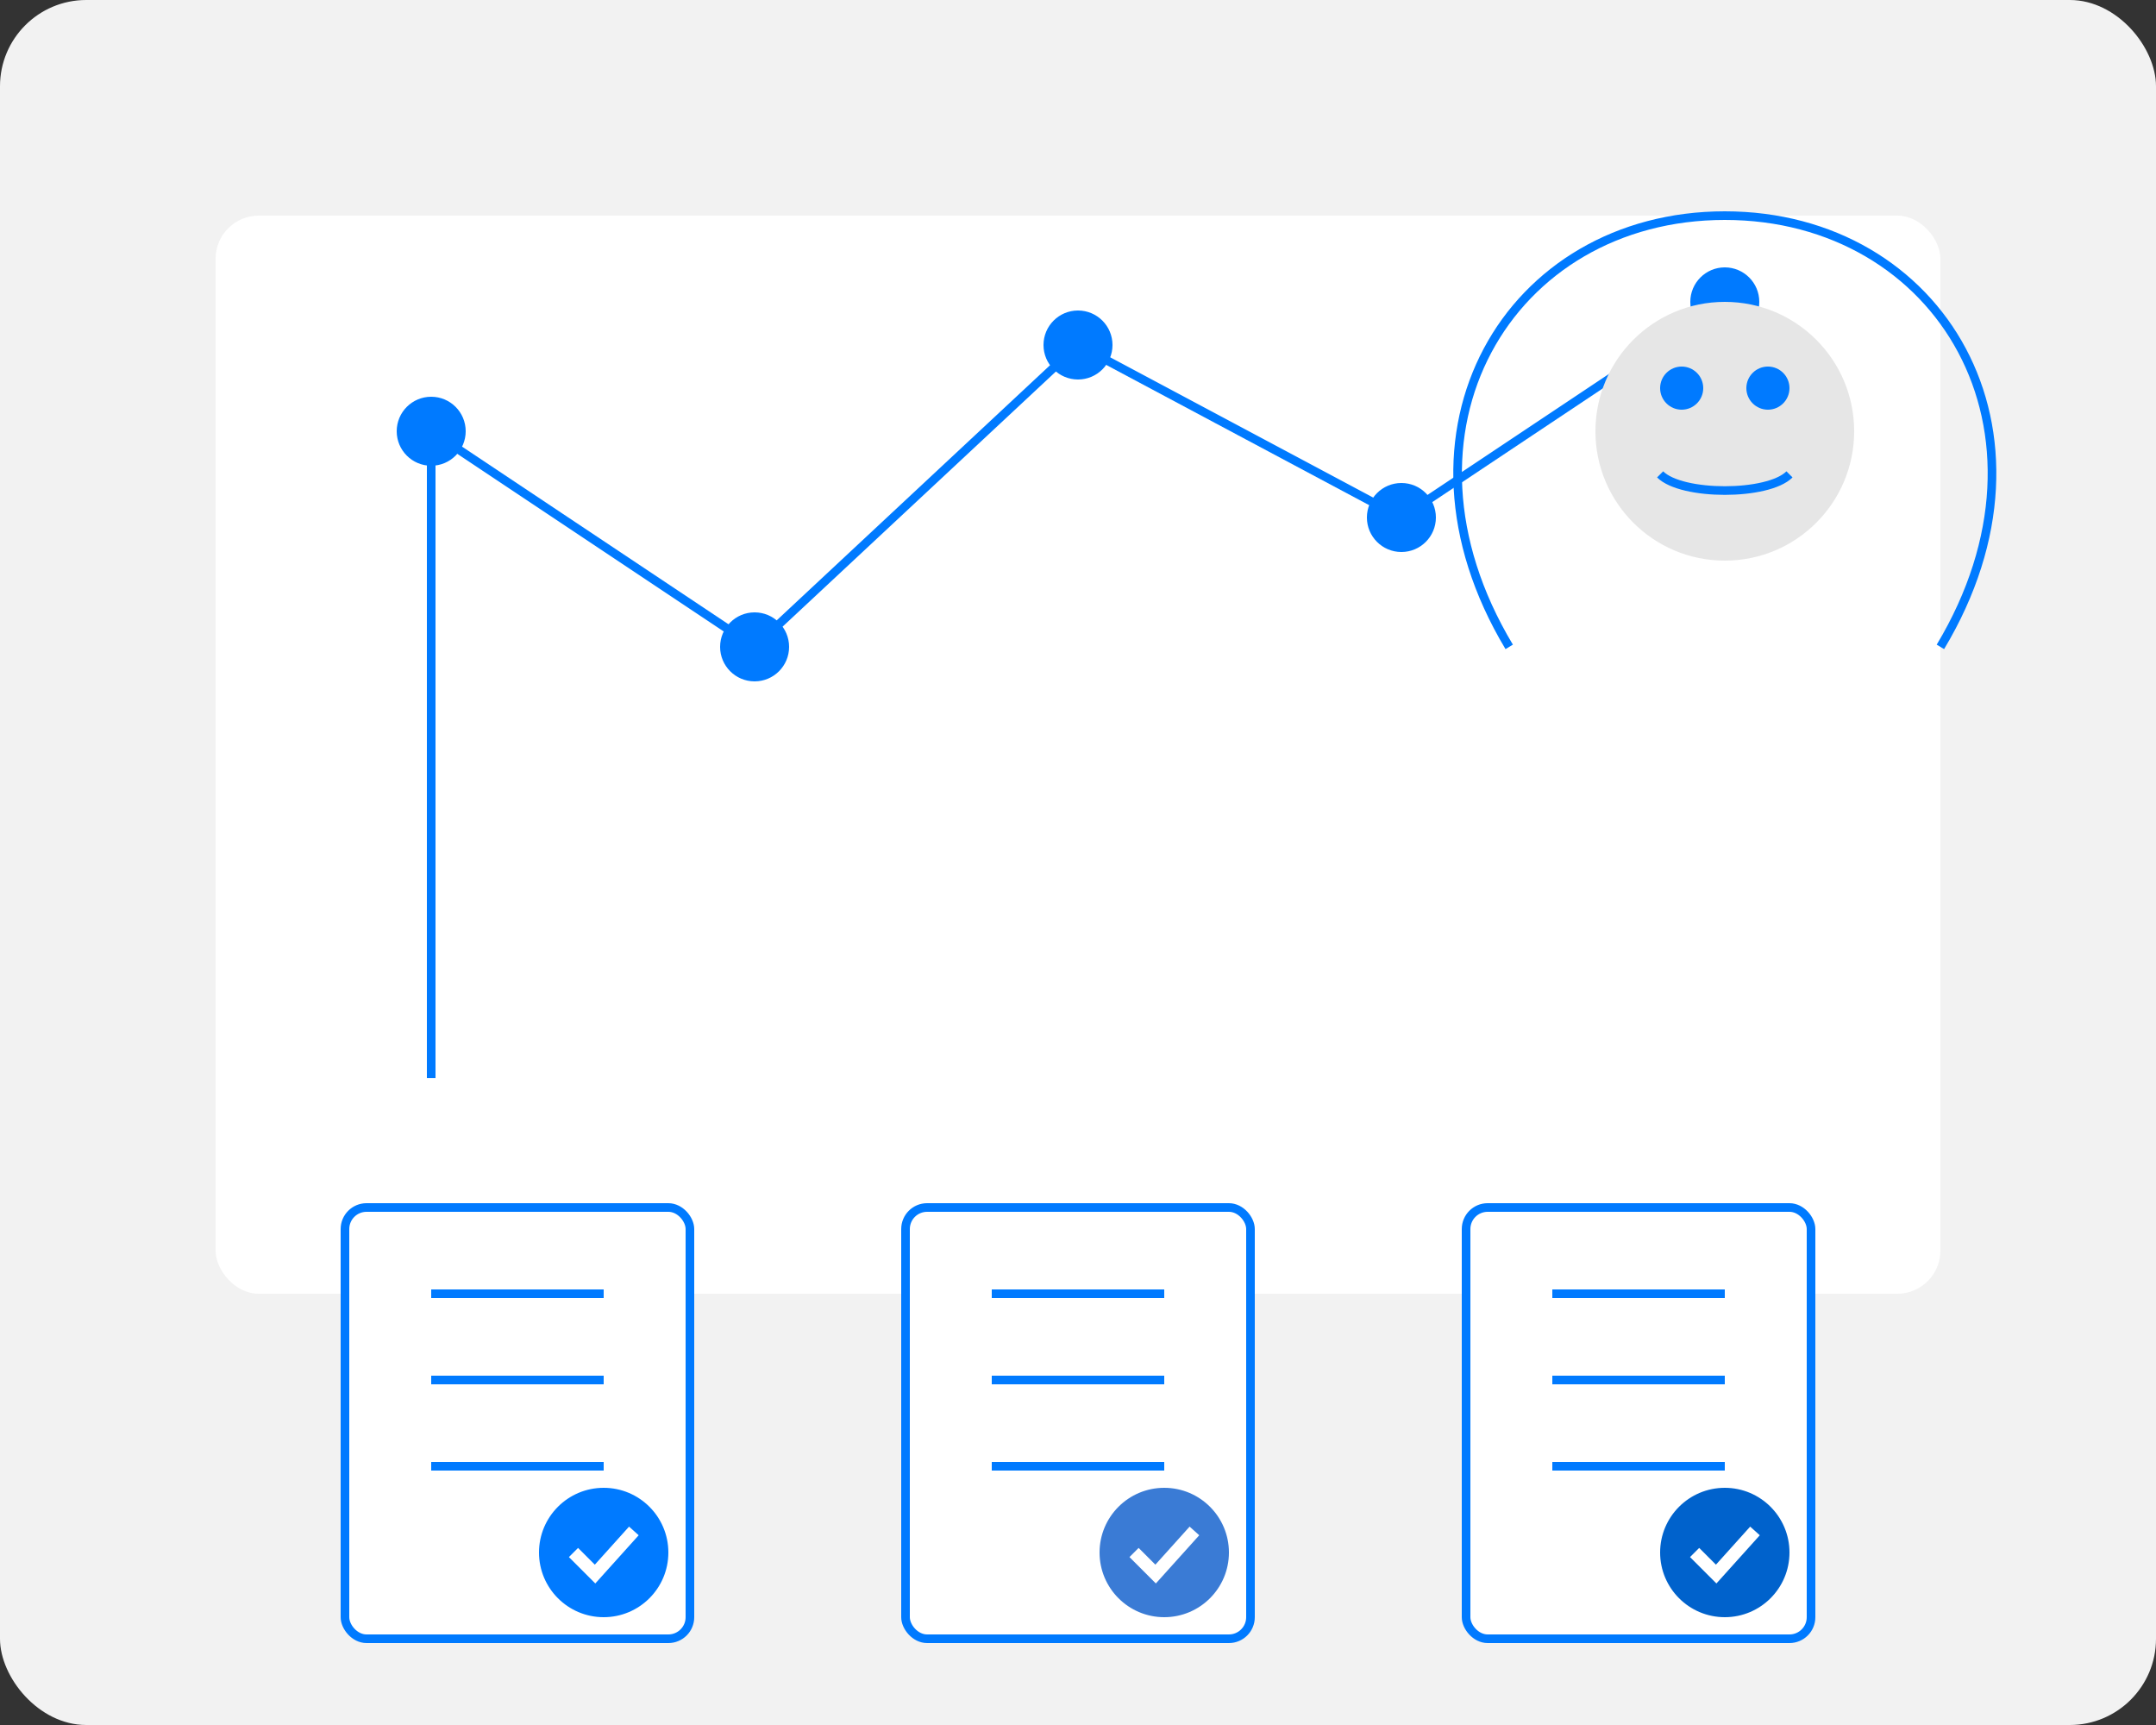 <svg xmlns="http://www.w3.org/2000/svg" width="500" height="400" viewBox="0 0 500 400">
  <rect x="0" y="0" width="500" height="400" fill="#333333" stroke="none"/>
  <style>
    .st0{fill:#F2F2F2;}
    .st1{fill:#FFFFFF;}
    .st2{fill:#007AFF;}
    .st3{fill:#3A7BD5;}
    .st4{fill:#0062CC;}
    .st5{fill:none;stroke:#007AFF;stroke-width:2;}
    .st6{fill:#E6E6E6;}
  </style>
  <rect class="st0" width="500" height="400" rx="20"/>
  <!-- Graph element -->
  <rect x="50" y="50" width="400" height="250" rx="10" class="st1"/>
  <path d="M100,250 L100,100 L175,150 L250,80 L325,120 L400,70" class="st5" stroke-width="4"/>
  <circle cx="100" cy="100" r="8" class="st2"/>
  <circle cx="175" cy="150" r="8" class="st2"/>
  <circle cx="250" cy="80" r="8" class="st2"/>
  <circle cx="325" cy="120" r="8" class="st2"/>
  <circle cx="400" cy="70" r="8" class="st2"/>
  
  <!-- Documents with checkmarks -->
  <rect x="80" y="280" width="80" height="100" rx="5" class="st1" stroke="#007AFF" stroke-width="2"/>
  <line x1="100" y1="300" x2="140" y2="300" class="st5"/>
  <line x1="100" y1="320" x2="140" y2="320" class="st5"/>
  <line x1="100" y1="340" x2="140" y2="340" class="st5"/>
  <circle cx="140" cy="360" r="15" class="st2"/>
  <path d="M133,360 L138,365 L147,355" fill="none" stroke="#FFFFFF" stroke-width="3"/>
  
  <rect x="210" y="280" width="80" height="100" rx="5" class="st1" stroke="#007AFF" stroke-width="2"/>
  <line x1="230" y1="300" x2="270" y2="300" class="st5"/>
  <line x1="230" y1="320" x2="270" y2="320" class="st5"/>
  <line x1="230" y1="340" x2="270" y2="340" class="st5"/>
  <circle cx="270" cy="360" r="15" class="st3"/>
  <path d="M263,360 L268,365 L277,355" fill="none" stroke="#FFFFFF" stroke-width="3"/>
  
  <rect x="340" y="280" width="80" height="100" rx="5" class="st1" stroke="#007AFF" stroke-width="2"/>
  <line x1="360" y1="300" x2="400" y2="300" class="st5"/>
  <line x1="360" y1="320" x2="400" y2="320" class="st5"/>
  <line x1="360" y1="340" x2="400" y2="340" class="st5"/>
  <circle cx="400" cy="360" r="15" class="st4"/>
  <path d="M393,360 L398,365 L407,355" fill="none" stroke="#FFFFFF" stroke-width="3"/>
  
  <!-- AI element -->
  <path d="M450,150 C480,100 450,50 400,50 C350,50 320,100 350,150" class="st5" stroke-width="3"/>
  <circle cx="400" cy="100" r="30" class="st6"/>
  <circle cx="390" cy="90" r="5" class="st2"/>
  <circle cx="410" cy="90" r="5" class="st2"/>
  <path d="M385,110 C390,115 410,115 415,110" fill="none" stroke="#007AFF" stroke-width="2"/>
</svg>